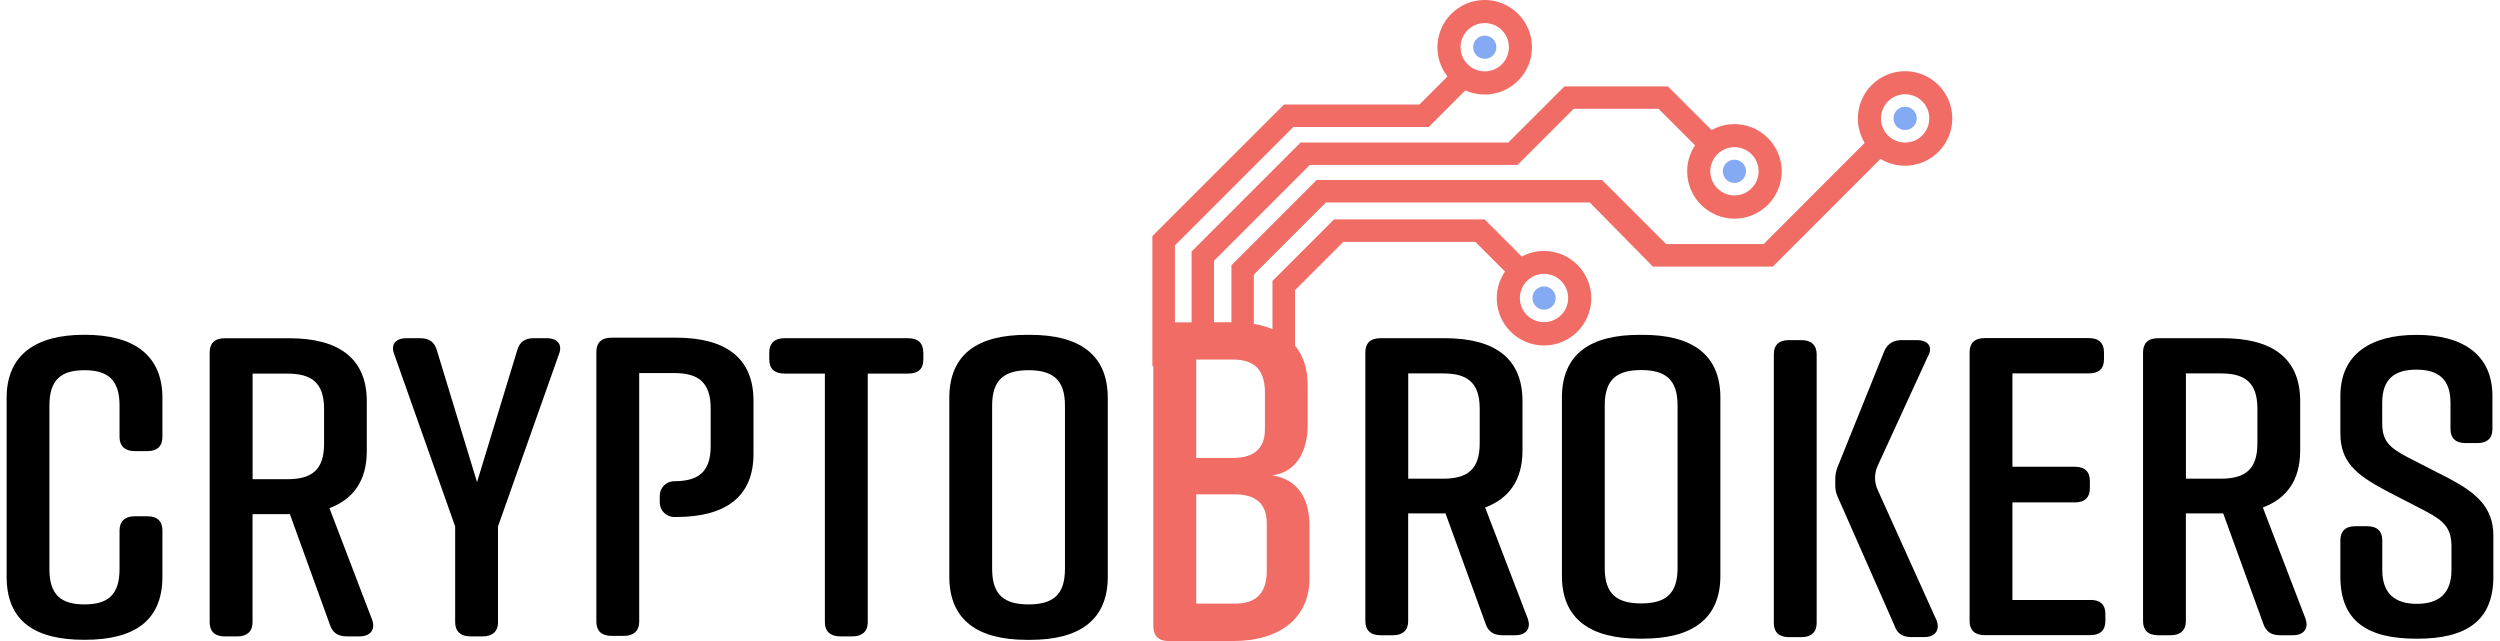 <svg width="234" height="60" viewBox="0 0 234 60" fill="none" xmlns="http://www.w3.org/2000/svg">
<path d="M107.886 22.08L107.871 22.09V22.08H107.886Z" fill="black"/>
<path d="M137.466 7.402C136.987 7.16 136.575 6.807 136.266 6.376L136.353 6.289L137.466 7.402Z" fill="black"/>
<path d="M146.429 8.08L146.414 8.09V8.08H146.429Z" fill="black"/>
<path d="M111.55 23.518L111.535 23.532V23.518H111.55Z" fill="black"/>
<path d="M123.26 16.842H123.25L123.255 16.837L123.26 16.842Z" fill="black"/>
<path d="M143.785 25.338L142.299 26.824L141.66 26.185C142.028 25.57 142.585 25.086 143.253 24.81L143.785 25.343V25.338Z" fill="black"/>
<path d="M146.435 8.08H146.43V8.075L146.435 8.08Z" fill="black"/>
<path d="M165.958 24.936V24.941H165.953L165.958 24.936Z" fill="black"/>
<path d="M176.851 14.044L176.822 14.073C176.183 13.749 175.66 13.231 175.336 12.587L175.365 12.558L176.851 14.044Z" fill="black"/>
<path d="M15.202 49.635V53.983C15.202 58.17 12.477 59.884 7.955 59.884H7.868C3.351 59.884 0.621 58.209 0.621 53.983V37.237C0.621 33.21 3.347 31.336 7.868 31.336H7.955C12.472 31.336 15.202 33.21 15.202 37.237V40.907C15.202 41.744 14.733 42.224 13.794 42.224H12.598C11.702 42.224 11.189 41.744 11.189 40.907V37.959C11.189 35.529 10.081 34.652 7.907 34.652C5.733 34.652 4.625 35.529 4.625 37.959V53.266C4.625 55.696 5.733 56.572 7.907 56.572C10.081 56.572 11.189 55.696 11.189 53.266V49.64C11.189 48.803 11.702 48.323 12.598 48.323H13.794C14.733 48.323 15.202 48.803 15.202 49.64V49.635Z" fill="black"/>
<path d="M33.659 59.564H32.464C31.655 59.564 31.142 59.245 30.885 58.49L27.134 48.125H23.638V58.252C23.638 59.09 23.125 59.569 22.23 59.569H21.034C20.095 59.569 19.625 59.09 19.625 58.252V32.977C19.625 32.14 20.095 31.66 21.034 31.66H27.085C31.602 31.66 34.332 33.457 34.332 37.562V42.224C34.332 45.012 33.054 46.726 30.837 47.563L34.845 58.049C35.145 58.925 34.676 59.564 33.65 59.564H33.659ZM23.643 44.852H26.925C29.142 44.852 30.333 44.015 30.333 41.546V38.278C30.333 35.804 29.138 34.972 26.925 34.972H23.643V44.857V44.852Z" fill="black"/>
<path d="M46.617 58.248C46.617 59.085 46.103 59.564 45.208 59.564H44.012C43.116 59.564 42.603 59.085 42.603 58.248V49.277L36.891 33.132C36.552 32.256 37.017 31.656 38.043 31.656H39.321C40.173 31.656 40.686 32.014 40.899 32.813L44.651 45.128L48.403 32.813C48.616 32.014 49.129 31.656 49.937 31.656H51.172C52.193 31.656 52.663 32.256 52.324 33.132L46.612 49.277V58.248H46.617Z" fill="black"/>
<path d="M63.28 31.607H57.229C56.29 31.607 55.82 32.087 55.82 32.924V58.199C55.82 59.037 56.29 59.516 57.229 59.516H58.42C59.316 59.516 59.829 59.037 59.829 58.199V34.919H63.111C65.328 34.919 66.519 35.756 66.519 38.225V41.773C66.519 44.204 65.328 45.041 63.111 45.041C62.361 45.041 61.751 45.651 61.751 46.401V47.031C61.751 47.781 62.361 48.391 63.111 48.391H63.28C67.797 48.391 70.527 46.595 70.527 42.49V37.508C70.527 33.403 67.802 31.607 63.28 31.607Z" fill="black"/>
<path d="M86.425 32.972V33.65C86.425 34.526 85.956 34.967 85.017 34.967H81.221V58.248C81.221 59.085 80.708 59.564 79.812 59.564H78.617C77.721 59.564 77.208 59.085 77.208 58.248V34.967H73.413C72.517 34.967 72.004 34.526 72.004 33.65V32.972C72.004 32.135 72.517 31.656 73.413 31.656H85.007C85.946 31.656 86.416 32.135 86.416 32.972H86.425Z" fill="black"/>
<path d="M96.103 31.341H96.441C100.958 31.341 103.688 33.137 103.688 37.242V53.987C103.688 58.093 100.963 59.889 96.441 59.889H96.103C91.586 59.889 88.856 58.093 88.856 53.987V37.242C88.856 33.098 91.581 31.341 96.103 31.341ZM96.272 56.572C98.489 56.572 99.68 55.735 99.68 53.266V37.959C99.68 35.485 98.484 34.652 96.272 34.652C94.06 34.652 92.864 35.49 92.864 37.959V53.266C92.864 55.74 94.06 56.572 96.272 56.572Z" fill="black"/>
<path d="M143.017 57.947L139.009 47.501C141.226 46.668 142.504 44.959 142.504 42.18V37.533C142.504 33.442 139.778 31.656 135.257 31.656H129.206C128.266 31.656 127.797 32.13 127.797 32.968V58.146C127.797 58.979 128.266 59.458 129.206 59.458H130.397C131.292 59.458 131.805 58.983 131.805 58.146V48.057H135.301L139.052 58.383C139.309 59.138 139.817 59.458 140.63 59.458H141.821C142.843 59.458 143.312 58.824 143.012 57.947H143.017ZM138.5 41.507C138.5 43.971 137.31 44.804 135.092 44.804H131.81V34.953H135.092C137.31 34.953 138.5 35.785 138.5 38.249V41.507Z" fill="black"/>
<path d="M153.781 31.341H153.442C148.926 31.341 146.195 33.089 146.195 37.218V53.9C146.195 57.991 148.921 59.777 153.442 59.777H153.781C158.298 59.777 161.028 57.991 161.028 53.9V37.218C161.028 33.127 158.303 31.341 153.781 31.341ZM157.02 53.184C157.02 55.648 155.829 56.48 153.612 56.48C151.395 56.48 150.204 55.648 150.204 53.184V37.934C150.204 35.47 151.395 34.638 153.612 34.638C155.829 34.638 157.02 35.47 157.02 37.934V53.184Z" fill="black"/>
<path d="M181.29 58.127L175.742 45.835C175.423 45.123 175.423 44.305 175.752 43.594L180.438 33.384C180.951 32.513 180.521 31.835 179.417 31.835H178.008C177.243 31.835 176.686 32.154 176.386 32.827L172 43.705C171.86 44.058 171.782 44.436 171.782 44.819V45.477C171.782 45.816 171.855 46.155 171.991 46.464L177.325 58.557C177.582 59.313 178.09 59.632 178.904 59.632H180.095C181.116 59.632 181.586 58.998 181.285 58.122L181.29 58.127ZM168.631 31.835H167.435C166.496 31.835 166.031 32.309 166.031 33.147V58.325C166.031 59.158 166.501 59.637 167.435 59.637H168.631C169.526 59.637 170.04 59.163 170.04 58.325V33.147C170.04 32.314 169.526 31.835 168.631 31.835Z" fill="black"/>
<path d="M195.654 56.161H188.364V47.026H194.202C195.141 47.026 195.611 46.547 195.611 45.714V44.998C195.611 44.165 195.141 43.686 194.202 43.686H188.364V34.948H195.524C196.463 34.948 196.933 34.512 196.933 33.636V32.958C196.933 32.125 196.463 31.646 195.524 31.646H185.764C184.825 31.646 184.355 32.12 184.355 32.958V58.136C184.355 58.969 184.825 59.448 185.764 59.448H195.654C196.594 59.448 197.063 58.974 197.063 58.136V57.463C197.063 56.592 196.594 56.151 195.654 56.151V56.161Z" fill="black"/>
<path d="M215.81 57.947L211.802 47.501C214.019 46.668 215.297 44.959 215.297 42.18V37.533C215.297 33.442 212.571 31.656 208.05 31.656H201.999C201.059 31.656 200.59 32.13 200.59 32.968V58.146C200.59 58.979 201.059 59.458 201.999 59.458H203.189C204.085 59.458 204.598 58.983 204.598 58.146V48.057H208.093L211.845 58.383C212.102 59.138 212.61 59.458 213.423 59.458H214.614C215.636 59.458 216.105 58.824 215.805 57.947H215.81ZM211.293 41.507C211.293 43.971 210.103 44.804 207.885 44.804H204.603V34.953H207.885C210.103 34.953 211.293 35.785 211.293 38.249V41.507Z" fill="black"/>
<path d="M229.196 44.765L225.318 42.78C223.614 41.865 222.975 41.27 222.975 39.605V37.697C222.975 35.475 224.127 34.599 226.17 34.599C228.213 34.599 229.365 35.475 229.365 37.697V40.161C229.365 40.994 229.835 41.473 230.774 41.473H231.883C232.822 41.473 233.291 40.994 233.291 40.161V37.063C233.291 33.05 230.309 31.346 226.219 31.346H226.131C222.041 31.346 219.059 33.055 219.059 37.063V40.558C219.059 43.221 220.506 44.412 223.236 45.879L227.071 47.864C228.818 48.779 229.457 49.49 229.457 51.16V53.344C229.457 55.527 228.305 56.519 226.219 56.519C224.132 56.519 222.98 55.527 222.98 53.344V50.565C222.98 49.732 222.51 49.253 221.571 49.253H220.463C219.523 49.253 219.059 49.727 219.059 50.565V53.983C219.059 58.194 221.658 59.782 226.175 59.782H226.262C230.779 59.782 233.378 58.156 233.378 53.983V50.129C233.378 47.467 231.757 46.116 229.201 44.77L229.196 44.765Z" fill="black"/>
<path d="M138.972 5.509C139.574 5.509 140.061 5.021 140.061 4.42C140.061 3.818 139.574 3.331 138.972 3.331C138.37 3.331 137.883 3.818 137.883 4.42C137.883 5.021 138.37 5.509 138.972 5.509Z" fill="#83AAF2"/>
<path d="M162.343 17.123C162.945 17.123 163.432 16.635 163.432 16.034C163.432 15.432 162.945 14.944 162.343 14.944C161.742 14.944 161.254 15.432 161.254 16.034C161.254 16.635 161.742 17.123 162.343 17.123Z" fill="#83AAF2"/>
<path d="M178.32 12.17C178.921 12.17 179.409 11.683 179.409 11.081C179.409 10.48 178.921 9.992 178.32 9.992C177.718 9.992 177.23 10.48 177.23 11.081C177.23 11.683 177.718 12.17 178.32 12.17Z" fill="#83AAF2"/>
<path d="M144.523 28.988C145.124 28.988 145.612 28.501 145.612 27.899C145.612 27.297 145.124 26.81 144.523 26.81C143.921 26.81 143.434 27.297 143.434 27.899C143.434 28.501 143.921 28.988 144.523 28.988Z" fill="#83AAF2"/>
<path d="M178.32 6.661C175.88 6.661 173.895 8.646 173.895 11.086C173.895 11.773 174.06 12.461 174.365 13.071C174.418 13.177 174.476 13.279 174.534 13.381L165.075 22.845H155.949L149.951 16.847L149.942 16.857V16.847H123.243L115.26 24.83L115.275 24.844H115.26V30.165H113.629V24.409L122.599 15.438H142.041L147.294 10.186H155.243L158.656 13.598C158.191 14.3 157.92 15.138 157.92 16.043C157.92 18.483 159.905 20.468 162.344 20.468C164.784 20.468 166.769 18.483 166.769 16.043C166.769 13.603 164.784 11.618 162.344 11.618C161.56 11.618 160.824 11.822 160.185 12.185L160.2 12.17L156.119 8.089H146.427L146.417 8.099L141.175 13.342H121.699V13.376L111.547 23.527L111.533 23.542V30.169H109.969V22.976L121.055 11.89H133.744V11.856L133.753 11.865L137.156 8.462C137.723 8.714 138.343 8.849 138.967 8.849C141.407 8.849 143.392 6.865 143.392 4.425C143.392 1.985 141.407 0 138.967 0C136.527 0 134.542 1.985 134.542 4.425C134.542 5.364 134.833 6.259 135.38 7.02C135.414 7.063 135.448 7.112 135.486 7.155L132.858 9.784H120.184L107.863 22.099V34.27H107.95V58.591C107.95 59.487 108.42 60 109.359 60H115.41C119.927 60 122.57 57.739 122.57 54.118V49.219C122.57 47.045 121.762 44.915 119.075 44.489C121.588 44.189 122.401 41.846 122.401 39.803V36.051C122.401 34.56 121.999 33.302 121.21 32.338V27.163L125.736 22.637H138.091L140.87 25.416C140.816 25.488 140.768 25.566 140.724 25.643C140.313 26.326 140.095 27.115 140.095 27.913C140.095 30.353 142.08 32.338 144.52 32.338C146.96 32.338 148.944 30.353 148.944 27.913C148.944 25.474 146.96 23.489 144.52 23.489C143.934 23.489 143.368 23.6 142.835 23.823C142.7 23.881 142.569 23.944 142.438 24.012L138.962 20.536H124.865L119.143 26.258L119.157 26.272H119.104V30.808C118.581 30.591 118 30.426 117.357 30.315V25.706L124.11 18.953H148.804L154.72 24.96L155.088 24.951H165.941L176.016 14.872C176.117 14.93 176.219 14.988 176.321 15.041C176.931 15.351 177.618 15.511 178.31 15.511C180.75 15.511 182.735 13.526 182.735 11.086C182.735 8.646 180.75 6.661 178.31 6.661H178.32ZM162.344 13.773C163.593 13.773 164.605 14.789 164.605 16.034C164.605 17.278 163.593 18.294 162.344 18.294C161.095 18.294 160.084 17.278 160.084 16.034C160.084 14.789 161.1 13.773 162.344 13.773ZM138.972 2.159C140.221 2.159 141.233 3.171 141.233 4.42C141.233 5.669 140.221 6.681 138.972 6.681C138.614 6.681 138.27 6.598 137.95 6.439C137.631 6.279 137.35 6.037 137.137 5.746C136.856 5.359 136.706 4.904 136.706 4.42C136.706 3.171 137.718 2.159 138.967 2.159H138.972ZM142.578 26.737C142.83 26.321 143.213 25.992 143.658 25.803C143.929 25.692 144.22 25.633 144.52 25.633C145.769 25.633 146.78 26.645 146.78 27.894C146.78 29.143 145.769 30.155 144.52 30.155C143.271 30.155 142.259 29.138 142.259 27.894C142.259 27.488 142.37 27.086 142.578 26.732V26.737ZM118.567 53.431C118.567 55.517 117.584 56.5 115.585 56.5H111.964V46.271H115.585C117.502 46.271 118.567 47.123 118.567 48.958V53.431ZM118.397 36.724V40.176C118.397 42.011 117.332 42.863 115.415 42.863H111.964V33.655H115.415C116.238 33.655 116.887 33.82 117.366 34.158C118.059 34.647 118.397 35.495 118.397 36.724ZM178.32 13.347C177.962 13.347 177.623 13.264 177.303 13.105C176.872 12.887 176.514 12.529 176.296 12.098C176.137 11.783 176.059 11.439 176.059 11.081C176.059 9.832 177.071 8.82 178.32 8.82C179.569 8.82 180.581 9.832 180.581 11.081C180.581 12.33 179.569 13.342 178.32 13.342V13.347Z" fill="#F06C65"/>
</svg>
